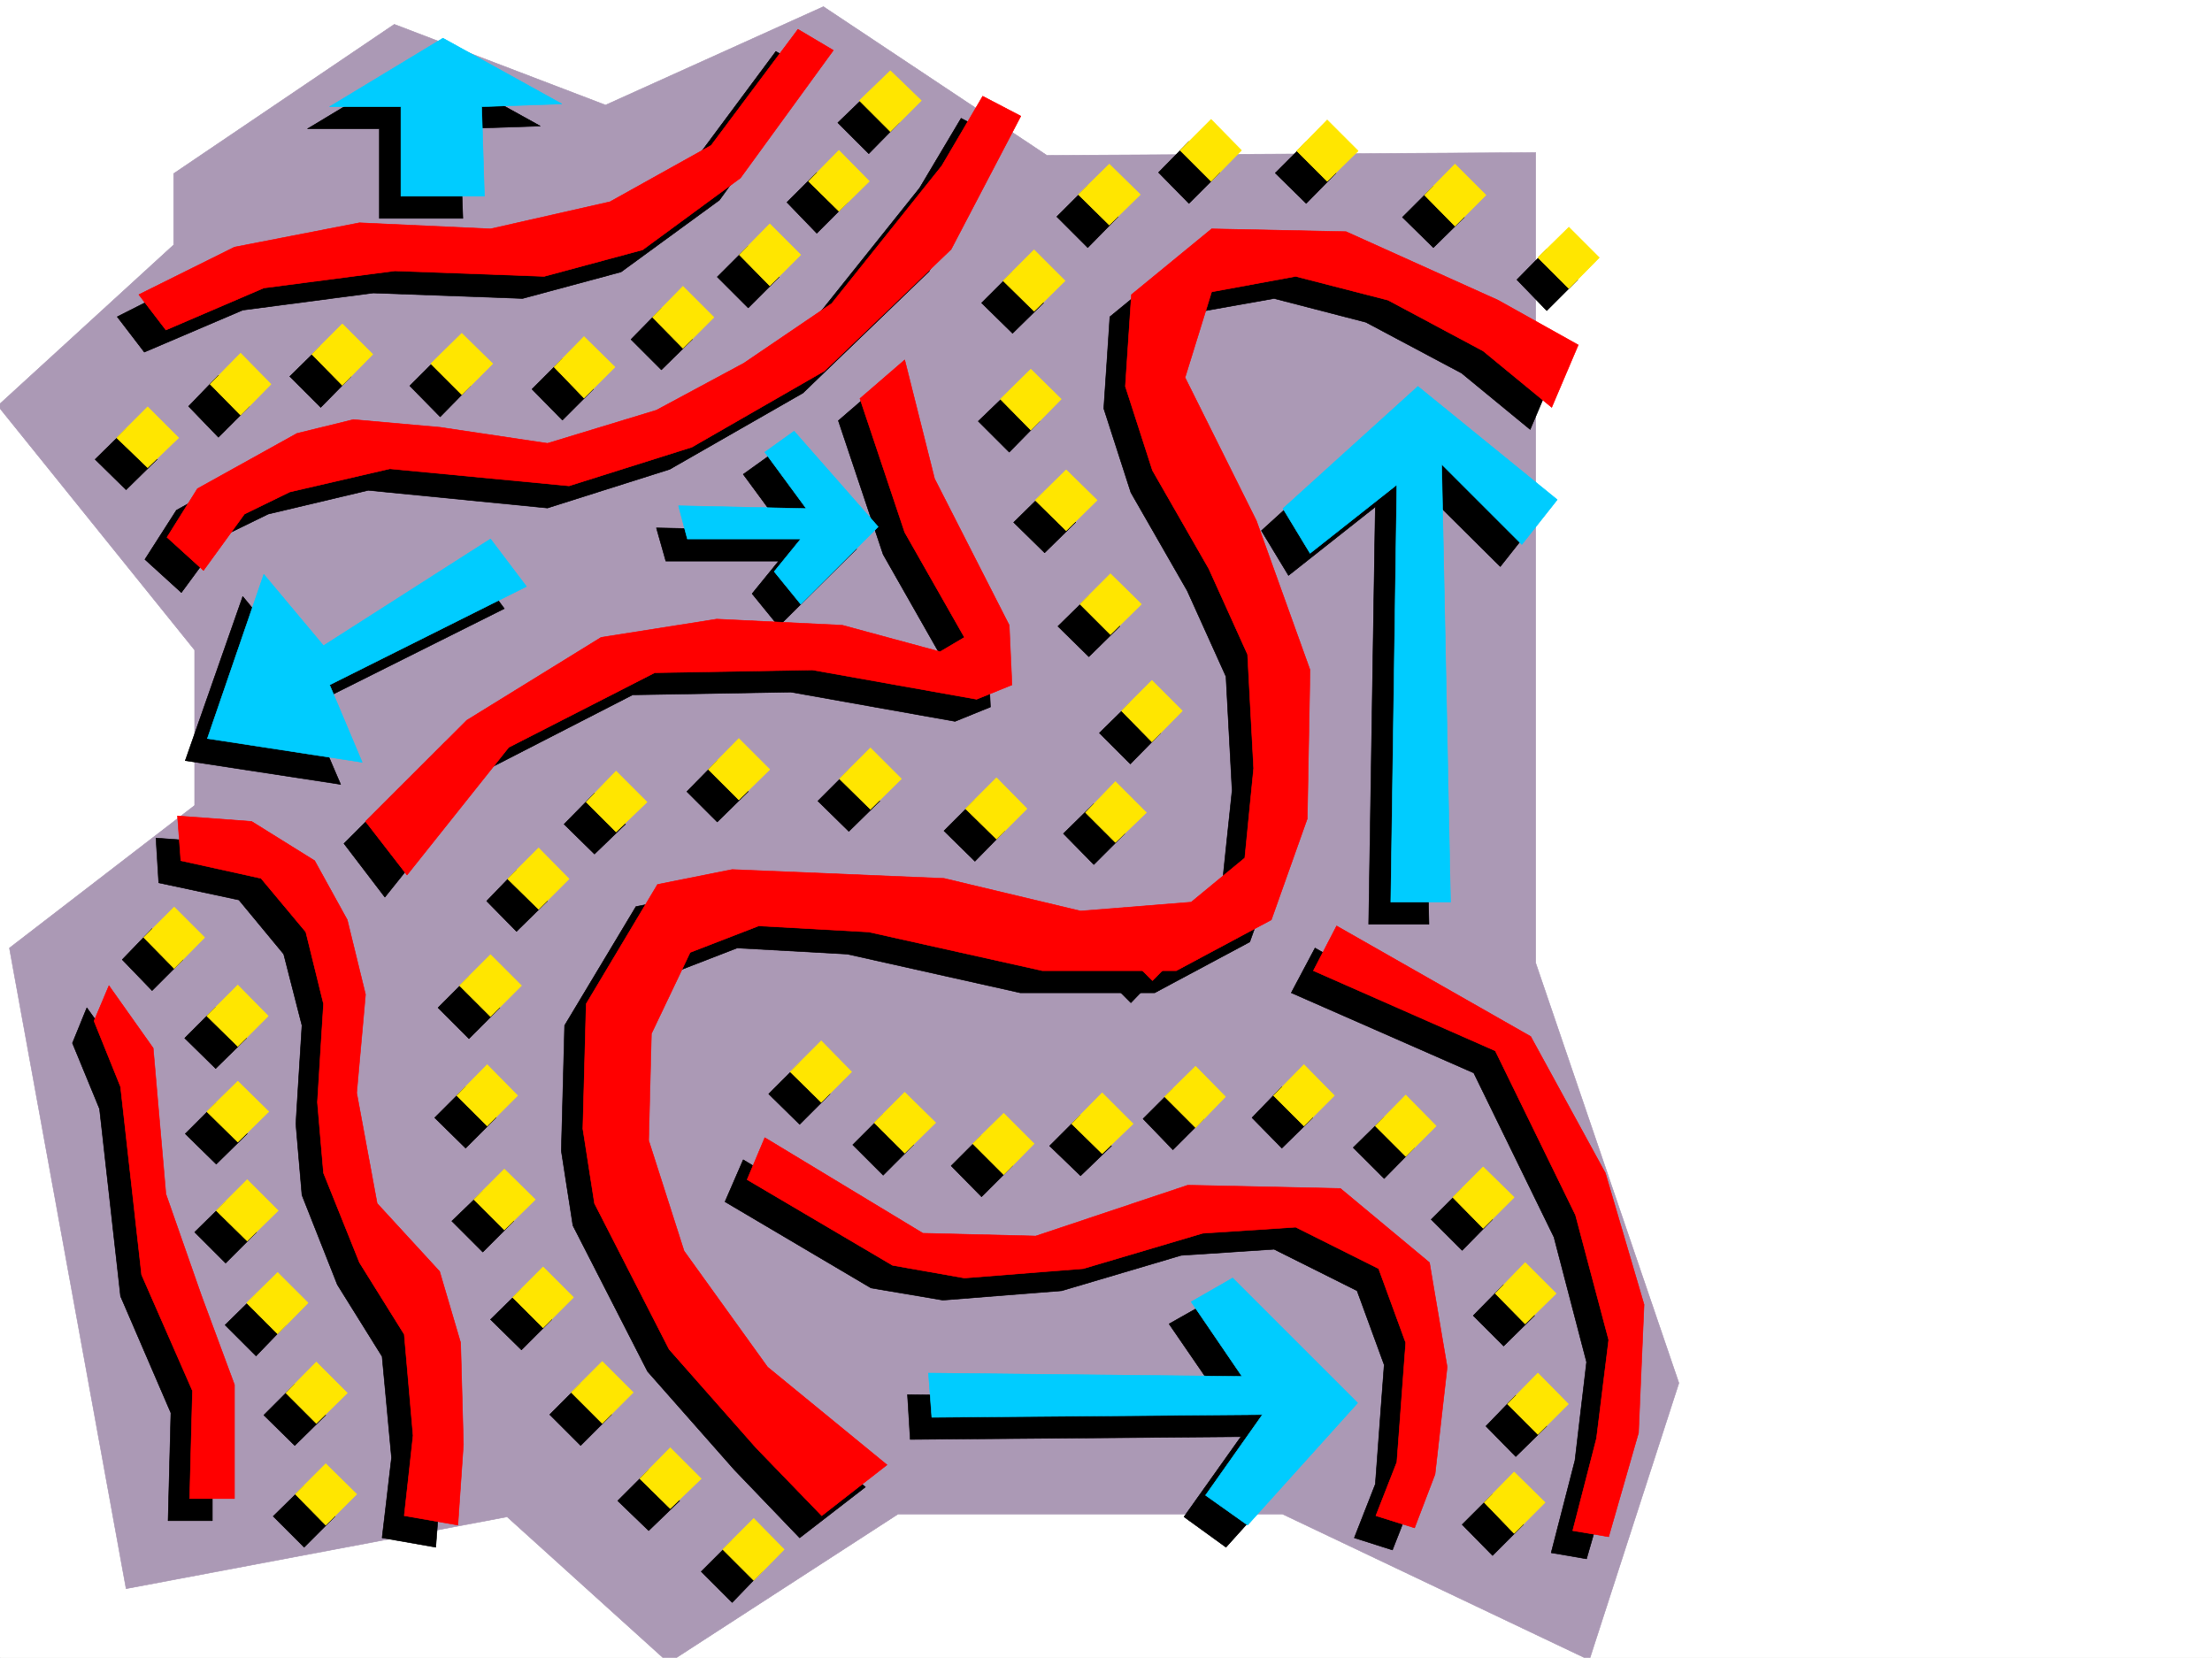 <svg xmlns="http://www.w3.org/2000/svg" width="2997.016" height="2246.297"><rect width="100%" height="100%" fill="#333333" stroke="none"/><defs><clipPath id="a"><path d="M0 0h2997v2244.137H0Zm0 0"/></clipPath><clipPath id="b"><path d="M0 6h2275v2238.137H0Zm0 0"/></clipPath><clipPath id="c"><path d="M0 6h2276v2238.137H0Zm0 0"/></clipPath></defs><path fill="#fff" d="M0 2246.297h2997.016V0H0Zm0 0"/><g clip-path="url(#a)" transform="translate(0 2.16)"><path fill="#fff" fill-rule="evenodd" stroke="#fff" stroke-linecap="square" stroke-linejoin="bevel" stroke-miterlimit="10" stroke-width=".743" d="M.742 2244.137h2995.531V-2.16H.743Zm0 0"/></g><g clip-path="url(#b)" transform="translate(0 2.16)"><path fill="#ab99b5" fill-rule="evenodd" d="M235.266 233.027v96.618L-3.012 547.625 263.73 878.684v210.476L12.746 1282.39l158.082 868.102 516.238-97.36 218.762 197.727 310.965-201.48h520.734l415.829 197.726 121.363-375.242-194.051-569.258V204.562l-662.316 3.754L1115.64 6.832 820.434 140.164 534.223 30.801Zm0 0"/></g><g clip-path="url(#c)" transform="translate(0 2.16)"><path fill="none" stroke="#ab99b5" stroke-linecap="square" stroke-linejoin="bevel" stroke-miterlimit="10" stroke-width=".743" d="M235.266 233.027v96.618L-3.012 547.625 263.73 878.684v210.476L12.746 1282.39l158.082 868.102 516.238-97.36 218.762 197.727 310.965-201.48h520.734l415.828 197.726 121.364-375.242-194.051-569.258V204.563l-662.316 3.753L1115.64 6.832 820.434 140.164 534.223 30.801zm0 0"/></g><path fill-rule="evenodd" stroke="#000" stroke-linecap="square" stroke-linejoin="bevel" stroke-miterlimit="10" stroke-width=".743" d="m2000.512 436.668-206.055-92.863-182.05-3.75-108.66 89.144-8.25 124.34 36.714 113.82 76.441 133.332 52.434 116.086 8.25 154.329-12.746 121.328-72.649 59.902-149.129 12-185.8-44.926-286.215-11.258-101.149 20.215-96.656 161.051-4.496 170.008 15.719 101.152 101.148 197.727 117.653 133.332 88.406 92.12 89.148-68.894-161.836-132.59-113.117-157.296-48.719-149.793 3.754-145.336 53.176-109.325 92.942-35.972 149.09 8.25 234.519 52.433h182.05l128.876-68.933 48.718-137.043 3.754-201.485-72.687-202.222-96.656-194.016 35.972-116.832 113.86-20.254 124.375 32.219 129.617 68.934 92.941 76.363 35.934-84.613zM196.32 757.992l42.7-66.664 134.855-74.879 74.172-17.984 119.137 10.48 145.375 21.739 147.601-45.707 118.356-62.914 118.394-80.899L1246 254.66l56.188-94.39 50.945 26.98-94.387 180.523-170.828 164.77-180.563 103.379-165.59 52.433-242.769-23.968-135.601 32.18-61.465 29.988-56.188 76.402zm0 0"/><path fill-rule="evenodd" stroke="#000" stroke-linecap="square" stroke-linejoin="bevel" stroke-miterlimit="10" stroke-width=".743" d="m982.27 1628.36 197.808 116.831 97.399 16.5 161.09-12.75 161.835-47.933 125.864-8.25 112.41 56.183 36.715 100.372-12 161.796-28.465 72.649 51.687 16.46 28.465-72.648 16.5-145.297-23.969-141.582-121.402-100.367-206.02-4.496-206.058 68.934-153.582-3.754-213.567-129.578zm-770.973-492.856 100.41 7.508 85.39 53.176 44.223 80.113 24.711 101.113-12.746 133.332 28.465 149.832 84.691 92.117 28.465 96.617 3.754 137.829-8.25 109.363-72.687-12.746 12.746-108.621-12.746-137.047-60.684-97.399-47.937-121.324-8.25-96.617 8.25-133.332-24.75-96.617-60.684-73.39-108.617-23.224zm-40.469-471.859 41.953-41.211-41.953-41.211-41.953 41.21Zm125.122-71.161 41.952-41.957-41.953-41.953-40.469 41.953zm138.609-40.468 41.21-41.957-41.21-41.172-41.957 41.172zm161.831 12.746 41.215-41.957-41.214-41.172-41.211 41.172zm165.59 4.496 41.954-41.953-41.954-41.215-41.21 41.215zm134.114-68.153 41.953-41.21-41.953-41.954-41.211 41.954zm117.652-83.91 41.953-41.953-41.953-41.914-41.953 41.914zm92.902-101.109 41.954-41.957-41.954-40.43-40.468 40.43zm70.418-107.879 41.211-41.914-41.21-40.469-41.954 40.469zM992.008 2171.379l40.465-41.953-40.465-41.914-41.957 41.914zM878.89 2074.02l41.954-40.47-41.953-41.913-41.957 41.914zm-92.16-115.344 41.954-41.953-41.954-41.957-41.953 41.957zm-80.195-129.578 41.215-41.211-41.215-41.172-41.953 41.172zm-52.43-132.586 41.954-41.957-41.954-40.43-41.957 40.43zm-23.226-140.801 41.21-41.211-41.21-41.953-41.953 41.953zm4.496-148.305 41.953-41.957-41.953-41.953-41.953 41.953zm64.438-145.336 41.953-41.172-41.953-41.957-40.47 41.957zm105.647-104.828 41.954-40.469-41.953-41.953-41.211 41.953zm166.333-43.48 41.953-41.172-41.953-41.953-41.215 41.953zm178.293 12.75 41.996-41.172-41.996-41.957-41.953 41.957zm170.828 40.468 40.469-41.214-40.469-41.954-41.953 41.954zm161.094 4.496L1524 1129.52l-41.992-40.468-41.211 40.469zm49.461-136.343 41.21-41.953-41.21-41.172-41.953 41.172zm-56.188-145.293 41.957-41.215-41.957-41.172-41.953 41.172zM1415.344 749l41.953-41.172-41.953-41.21-41.957 41.21zm-47.938-136.305 41.172-41.953-41.172-40.43-41.996 40.43zm4.496-161.05 41.953-41.172-41.953-41.953-41.992 41.953zm101.895-116.09 41.21-41.953-41.21-41.915-41.953 41.915zm137.086-59.899 41.953-41.957-41.953-41.953-41.215 41.953zm158.863 0 40.465-41.21-40.465-41.958-41.957 41.957zm172.313 59.899 41.953-41.211-41.953-41.914-41.953 41.914zm153.625 85.395 41.953-41.954-41.953-41.172-40.47 41.172zM206.059 1342.227l41.953-41.958-41.953-41.914-40.47 41.914zm1326.151 16.5 40.47-41.958-40.47-41.21-41.952 41.21zm0 0"/><path fill-rule="evenodd" stroke="#000" stroke-linecap="square" stroke-linejoin="bevel" stroke-miterlimit="10" stroke-width=".743" d="m292.195 1447.836 41.953-41.176-41.953-41.953-41.957 41.953zm.782 129.574 41.953-41.172-41.953-41.953-41.993 41.953zm12.707 134.074 41.953-41.953-41.953-41.172-41.954 41.172zm41.211 125.825 40.468-41.914-40.468-41.211-41.954 41.21zm52.472 121.367 41.953-41.211-41.953-41.953-41.953 41.953zm12.707 137.828 41.953-41.957-41.953-41.211-41.953 41.21zm671.348-573.012 41.21-41.21-41.21-41.915-41.953 41.914zm113.156 68.895 41.172-41.172-41.172-41.211-41.21 41.21zm133.332 29.207 41.992-41.914-41.992-41.211-41.215 41.21zm134.149-28.426 41.957-40.469-41.957-41.953-41.993 41.953zm125.121-35.227 41.953-41.957-41.953-40.43-40.47 40.43zm147.601-2.23 41.957-41.211-41.957-41.953-40.468 41.953zm138.609 41.172 41.215-41.914-41.214-41.211-41.954 41.21zm105.65 97.398 41.214-41.953-41.215-41.957-41.953 41.957zm56.187 129.579 41.953-41.211-41.953-41.958-41.211 41.957zm16.461 149.792 41.996-41.21-41.997-41.919-40.43 41.918zm-31.434 134.075 41.953-41.957-41.953-41.172-41.215 41.171zM195.54 477.137l133.37-56.93 176.848-23.223 202.304 7.465 133.333-35.93 133.367-97.359 125.16-173.058-48.719-28.426-116.871 157.261-137.121 76.403-161.836 36.715-178.336-8.25L287.7 364.02 158.824 429.2zm1001.038 40.429 40.43 161.055L1338.16 877.09l3.75 80.898-47.933 19.473-222.559-39.688-214.27 3.754-197.062 101.114-138.61 173.02-55.445-72.65 137.125-137.085L784.465 893.59 941.8 868.84l170.086 8.25 133.37 35.973 32.22-19.473-80.899-142.324L1135.855 570Zm0 0"/><path fill-rule="evenodd" stroke="#000" stroke-linecap="square" stroke-linejoin="bevel" stroke-miterlimit="10" stroke-width=".743" d="m1749.492 1345.234 247.266 108.582 108.66 222.48 44.184 169.263-15.72 133.332-32.218 125.082 47.938 8.25 40.468-140.84 8.25-173.762-52.472-178.254-101.153-185.023-262.988-149.793zm-1631.84 20.216 60.684 84.652 17.203 197.73 47.977 137.082 44.183 121.328v154.29h-59.941l3.754-146.04-68.192-158.043-28.465-253.914-36.714-89.148zm517.723-605.188L409.102 905.555l-80.192-97.36-77.926 222.442 210.551 32.218-44.965-104.867L683.313 824.66Zm253.992-44.965 173.84 3.754-56.227-76.403 39.727-28.464 113.898 129.578-105.648 104.863-35.973-44.18 35.973-44.183H902.113ZM1891.11 553.54l-182.047 165.51 36.714 60.68 117.614-92.898-8.997 565.504h81.68l-12.746-593.188L2032.73 767.73l47.938-60.644zm-661.57 1336.202 423.296 4.496-68.895-100.37 56.93-32.177 169.34 169.262-149.125 165.55-56.93-41.21 77.184-108.621-448.086 3.754zM570.938 81.64 416.57 174.505h97.399V295.87h113.156l-4.496-121.367 109.402-3.715zm0 0"/><path fill="red" fill-rule="evenodd" stroke="red" stroke-linecap="square" stroke-linejoin="bevel" stroke-miterlimit="10" stroke-width=".743" d="m2029.719 406.719-206.016-92.864-182.09-3.753-108.66 89.109-8.21 124.34 36.714 113.86 76.402 133.327 52.473 116.09 8.211 154.29-11.965 121.363-72.687 59.902-149.832 12.004-185.098-44.223-286.953-11.965-101.153 20.215-96.656 161.797-4.496 169.266 15.758 101.109 101.152 197.77 117.61 133.292 89.148 92.157 88.445-68.934-161.836-132.547-113.152-157.3-47.937-149.793 3.714-144.59 52.473-110.106 92.899-35.933 149.09 8.25 235.265 52.433h181.344l128.875-68.933 48.68-137.047 3.753-201.52-72.687-202.226-96.656-193.973 35.972-116.09 113.899-20.996 125.12 32.219 128.872 68.894 92.902 76.403 35.973-84.614zM226.273 728.043l41.211-65.922 134.856-74.879 76.441-18.726 117.61 10.476 145.375 21.703 147.601-44.93 118.395-63.652 119.101-80.898 149.125-186.508 55.446-94.387 51.691 26.98-94.43 180.524-171.57 164.766-179.82 103.344-166.332 52.433-242.73-23.187-135.641 31.437-61.426 29.95-55.442 76.402zm0 0"/><path fill="red" fill-rule="evenodd" stroke="red" stroke-linecap="square" stroke-linejoin="bevel" stroke-miterlimit="10" stroke-width=".743" d="m1012.262 1598.406 197.023 116.09 97.399 17.203 161.09-12.707 161.835-47.937 125.903-8.25 112.375 56.187 36.715 100.371-12.004 161.793-28.465 72.649 52.473 16.46 27.718-72.644 16.461-145.297-23.965-141.582-120.625-100.37-206.8-4.497-206.055 68.934-152.844-3.754-214.27-129.575zM240.504 1105.55l100.41 7.47 85.395 53.175 44.222 80.157 24.711 101.113-11.965 133.332 27.72 149.789 84.651 92.16 28.465 96.617 3.754 137.828-7.469 109.32-72.687-12.706 11.965-108.618-11.965-137.085-60.68-97.36-48.719-121.328-8.25-95.871 8.25-133.332-23.968-97.36-60.684-72.687L245 1166.195Zm0 0"/><path fill="#ffe600" fill-rule="evenodd" stroke="#ffe600" stroke-linecap="square" stroke-linejoin="bevel" stroke-miterlimit="10" stroke-width=".743" d="m200.035 633.656 41.953-40.43-41.953-41.956-41.953 41.957zm125.903-71.164 41.21-41.914-41.21-41.953-41.211 41.953zm137.867-40.429 41.21-41.954-41.21-41.171-41.211 41.171zm161.835 12.746 41.954-41.954-41.953-41.21-41.957 41.21zm165.587 4.496 41.957-41.953-41.957-41.211-40.47 41.21zM925.34 471.86l41.953-41.915-41.953-41.957-41.211 41.957zm117.613-84.614 41.953-41.953-41.953-41.953-41.21 41.953zm93.684-101.113 41.172-40.469-41.172-41.914-41.211 41.914zm69.676-107.875 41.953-41.953-41.954-40.43-41.953 40.43zM1021.215 2141.43l41.21-41.953-41.21-41.957-41.957 41.957zm-113.117-97.36 41.953-40.468-41.953-41.954-41.211 41.954zm-92.16-115.343 41.957-41.958-41.957-41.953-41.954 41.953zm-80.153-129.579 41.211-41.21-41.21-41.211-41.212 41.21zm-52.472-132.589 41.953-41.211-41.953-41.172-41.211 41.172zm-23.227-140.836 41.21-41.172-41.21-41.957-41.211 41.957zm4.496-148.309 41.953-41.914-41.953-41.953-41.953 41.953Zm65.18-145.293 41.21-41.176-41.21-41.953-41.953 41.953zm104.906-104.867 41.953-40.43-41.953-41.953-40.469 41.953zM1001 1083.813l41.953-41.172-41.953-41.954-41.21 41.954zm178.336 12.746 41.953-41.211-41.953-41.914-41.957 41.914zm170.824 40.429 41.215-41.172-41.215-41.953-41.953 41.953zm161.094 4.496 41.953-40.43-41.953-41.952-40.469 41.953zm49.422-136.3 41.21-41.954-41.21-41.214-41.172 41.214zm-56.188-145.336 41.957-41.172-41.957-41.211-41.21 41.21zM1444.55 719.05l41.954-41.214-41.953-41.172-41.957 41.172zm-47.937-136.304 41.211-41.953-41.21-40.469-41.212 40.469zm4.497-161.051 41.953-41.215-41.954-41.914-41.953 41.914zm101.894-116.832 41.953-41.21-41.953-41.212-41.953 41.211zm137.867-59.199 41.211-41.914-41.21-41.953-41.954 41.953zm157.34 0 41.953-41.172-41.953-41.953-41.215 41.953zm173.094 60.684 41.953-41.953-41.953-41.954-41.211 41.954zM2125.633 391l41.21-41.953-41.21-41.211-41.953 41.21zM236.008 1312.274l41.21-41.954-41.21-41.172-41.211 41.172zm0 0"/><path fill="red" fill-rule="evenodd" stroke="red" stroke-linecap="square" stroke-linejoin="bevel" stroke-miterlimit="10" stroke-width=".743" d="m1561.457 1328.734 41.211-41.914-41.211-41.21-41.953 41.21zm0 0"/><path fill="#ffe600" fill-rule="evenodd" stroke="#ffe600" stroke-linecap="square" stroke-linejoin="bevel" stroke-miterlimit="10" stroke-width=".743" d="m322.184 1417.883 41.21-41.211-41.21-41.914-41.954 41.914zm0 129.577 41.953-41.21-41.953-41.172-41.954 41.172zm12.746 134.075 41.957-41.21-41.957-41.919-41.953 41.918zm41.21 125.825 41.212-41.958-41.211-41.172-41.993 41.172zm52.434 121.367 41.957-41.215-41.957-41.953-41.21 41.953zm12.746 137.785 41.957-41.914-41.957-41.211-41.21 41.21zm671.309-572.969 41.21-41.211-41.21-41.957-41.953 41.957zm113.156 68.895 41.953-41.172-41.953-41.215-41.21 41.215zm134.113 29.207 41.211-41.954-41.21-41.175-41.954 41.175zm133.372-28.465 41.953-40.43-41.953-41.953-41.211 41.953zm126.605-35.192 40.469-41.953-40.469-41.172-41.957 41.172zm146.859-2.265 41.211-41.172-41.21-41.957-41.212 41.957zm137.867 41.211 41.211-41.211-41.21-41.918-41.211 41.918zm104.903 97.359 41.957-41.918-41.957-41.21-41.211 41.21zm56.93 129.574 41.957-41.172-41.957-41.953-40.47 41.953zm17.246 149.833 41.21-41.212-41.21-41.953-41.215 41.953zm-32.219 134.073 41.953-41.953-41.953-41.21-40.469 41.21zm0 0"/><path fill="red" fill-rule="evenodd" stroke="red" stroke-linecap="square" stroke-linejoin="bevel" stroke-miterlimit="10" stroke-width=".743" d="m224.785 447.148 132.63-56.93 177.55-23.187L737.27 374.5l133.37-35.934 132.626-97.398 125.863-173.016-47.977-28.464-117.609 157.296-137.125 76.403-161.836 36.715-177.55-8.25-169.344 32.96-129.618 64.399Zm1001 40.469 40.469 161.012 101.152 198.512 3.715 80.898-47.937 19.473-222.52-39.727-213.562 3.754-197.809 101.113-137.828 173.016-56.223-72.648 137.121-137.043 182.09-112.375 156.594-24.711 170.047 8.25 132.629 35.933 32.96-19.472-80.898-142.286-60.683-181.265zm553.695 827.668 246.485 108.582 108.66 222.477 44.965 169.265-16.5 133.332-32.219 125.079 48.719 8.25 40.43-140.836 7.507-173.762-52.433-178.258-101.153-185.02-262.984-149.792zM147.602 1335.5l59.941 84.613 17.242 197.766 47.938 137.047 44.965 121.367v154.289h-60.684l3.754-146.078-68.934-157.262-28.504-254.695-35.933-89.11zm0 0"/><path fill="#0cf" fill-rule="evenodd" stroke="#0cf" stroke-linecap="square" stroke-linejoin="bevel" stroke-miterlimit="10" stroke-width=".743" d="m664.582 730.27-226.27 144.593-80.898-96.656-76.441 222.48 209.77 32.22-44.18-104.868L713.3 794.707Zm254.738-44.926 173.094 3.754-56.187-76.403 39.687-28.465 113.898 129.579-104.906 104.867-35.968-44.184 35.968-44.222H931.324ZM1921.102 523.55l-182.833 165.548 36.715 60.644 117.614-92.863-8.211 565.504h80.898L1953.32 629.16l108.617 108.617 47.977-60.683zm-663.098 1336.985 424.82 4.496-68.933-101.113 56.187-32.219 169.344 169.305-149.09 165.508-56.969-40.43 77.184-109.36-448.047 3.755zM600.145 51.691l-153.582 92.864h96.652v121.324h113.117l-3.715-121.324 108.621-3.754zm0 0"/></svg>
